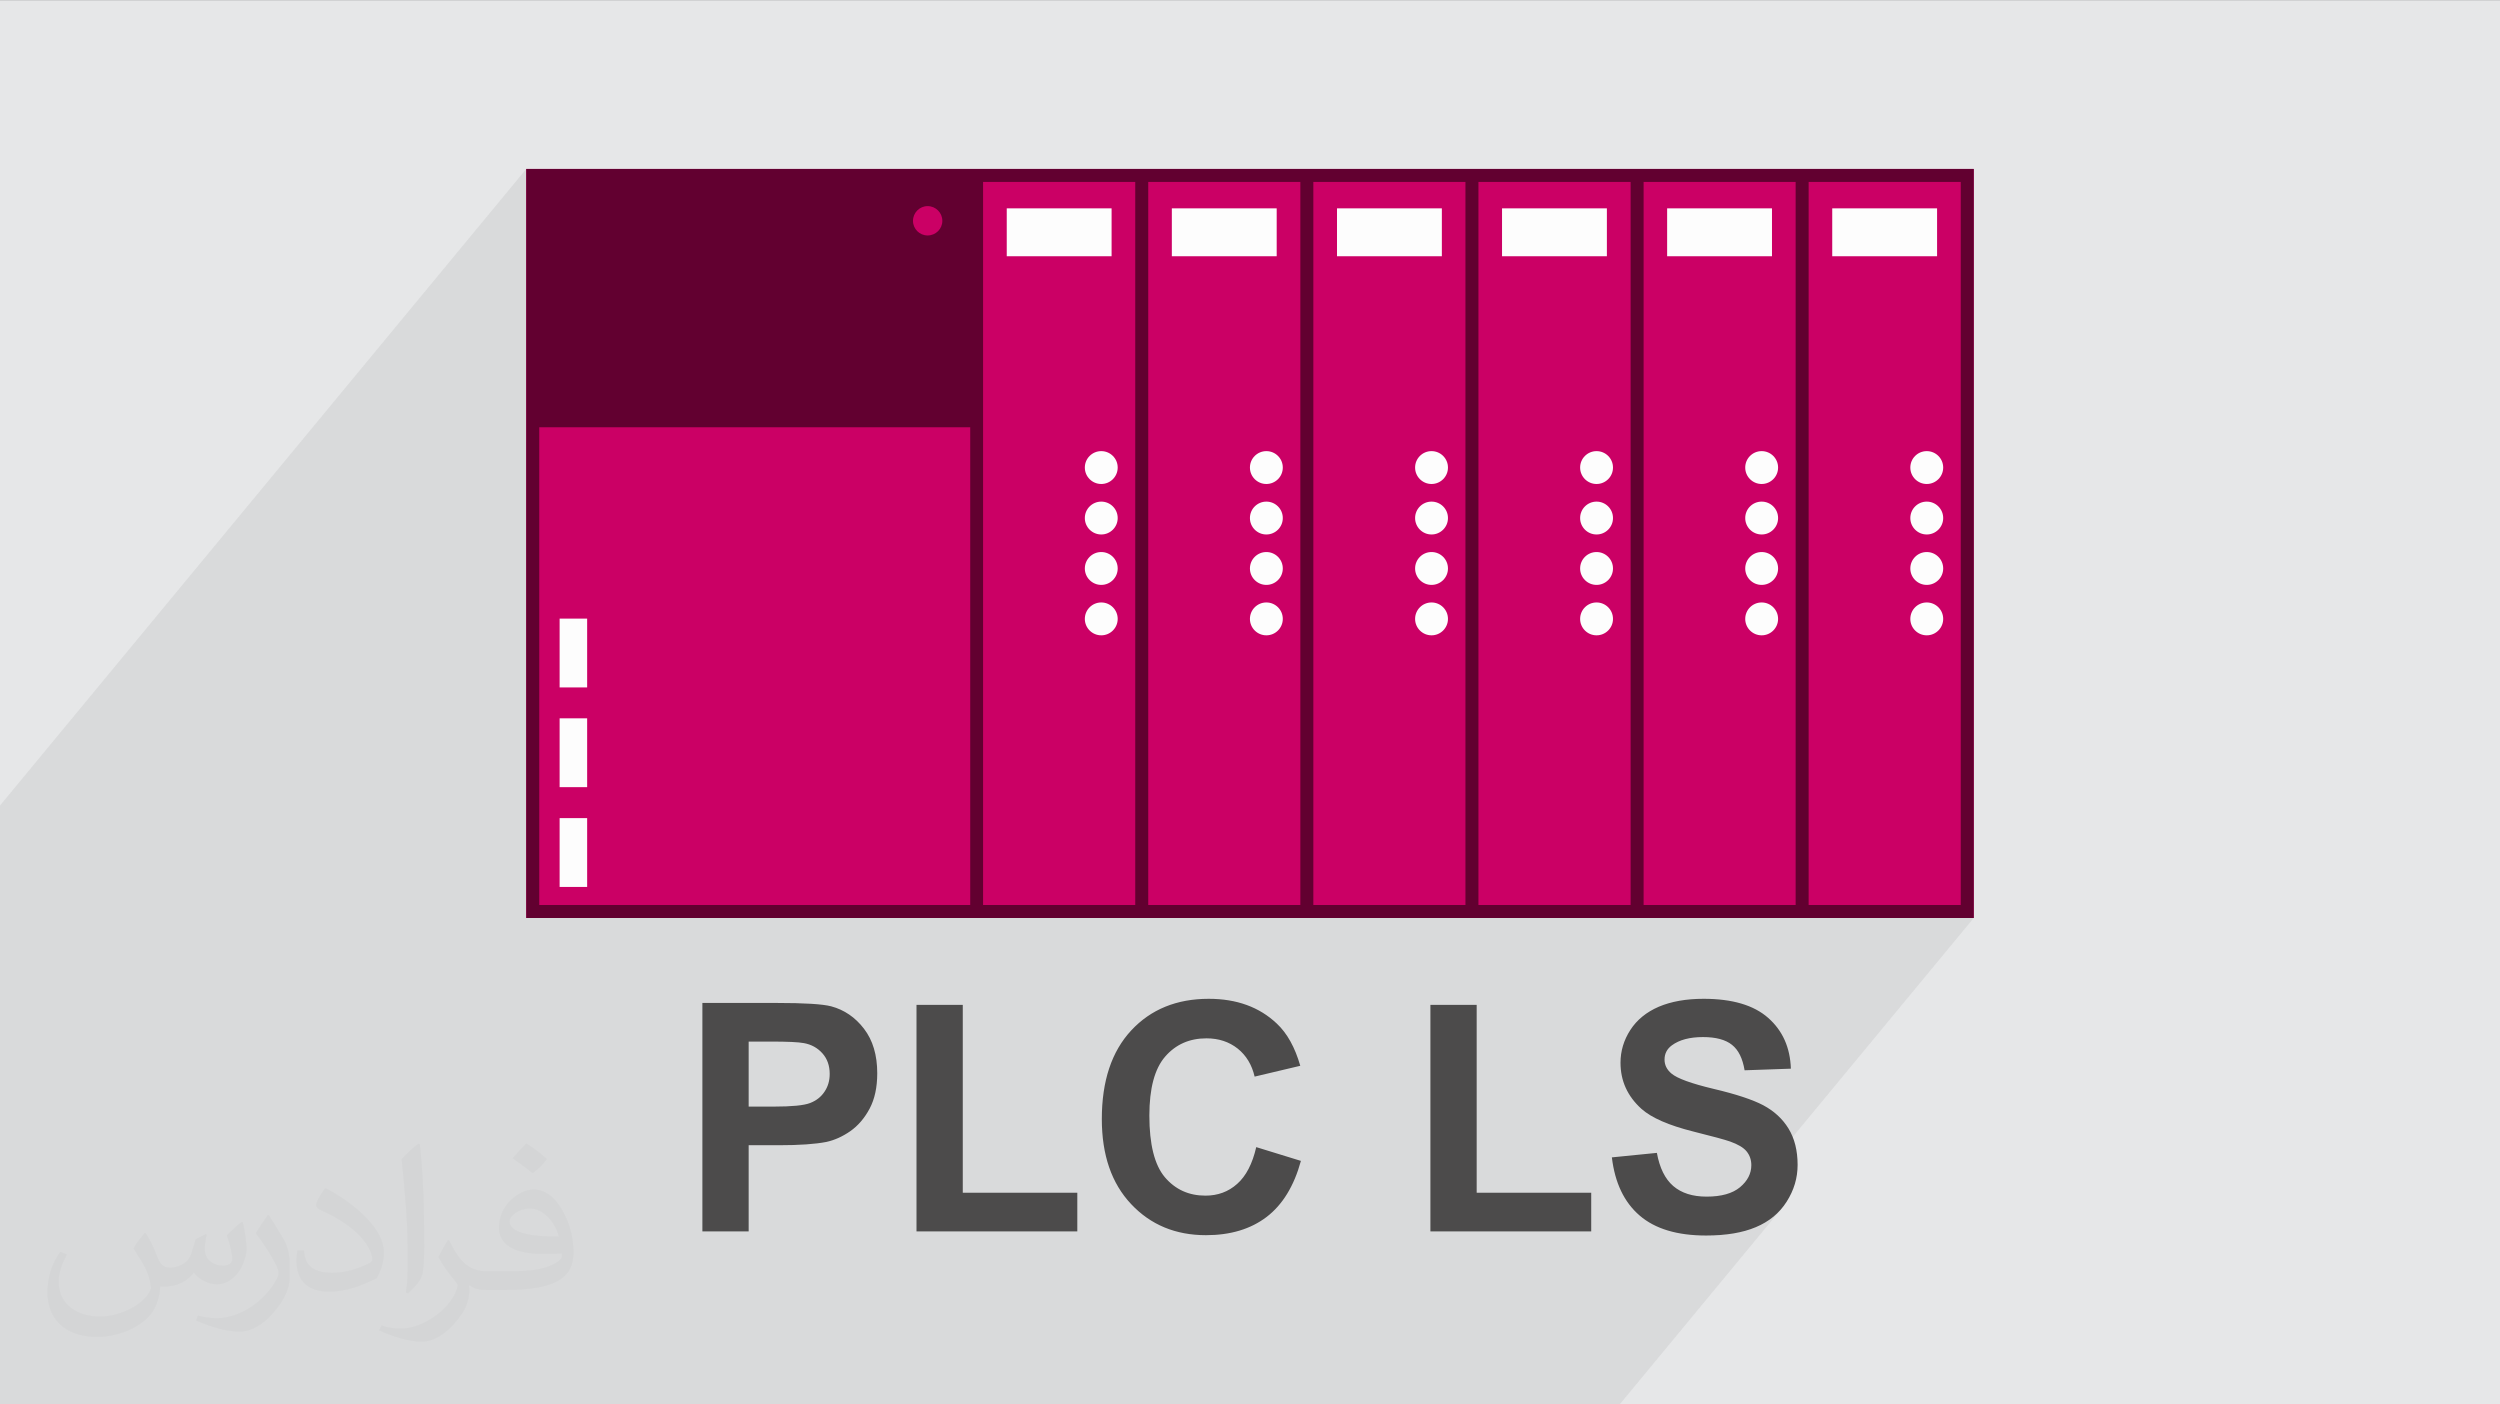 <?xml version="1.0" encoding="UTF-8"?>
<!DOCTYPE svg PUBLIC "-//W3C//DTD SVG 1.0//EN" "http://www.w3.org/TR/2001/REC-SVG-20010904/DTD/svg10.dtd">
<!-- Creator: CorelDRAW 2017 -->
<svg xmlns="http://www.w3.org/2000/svg" xml:space="preserve" width="356px" height="200px" version="1.0" style="shape-rendering:geometricPrecision; text-rendering:geometricPrecision; image-rendering:optimizeQuality; fill-rule:evenodd; clip-rule:evenodd"
viewBox="0 0 35600 19988"
 xmlns:xlink="http://www.w3.org/1999/xlink">
 <rect x="0" y="0" width="35600" height="19988" fill="#808080" stroke="none"/>
 <defs>
  <style type="text/css">
   <![CDATA[
    .fil5 {fill:#620030}
    .fil3 {fill:#CB0065}
    .fil0 {fill:#E6E7E8}
    .fil4 {fill:#FDFDFD}
    .fil6 {fill:#4C4B4B;fill-rule:nonzero}
    .fil1 {fill:#373435;fill-opacity:0.031}
    .fil2 {fill:#373435;fill-opacity:0.078}
   ]]>
  </style>
 </defs>
 <g id="Layer_x0020_1">
  <g id="_1636743113648">
   <path class="fil0" d="M0 0l35600 0 0 19988 -35600 0 0 -19988z"/>
   <path class="fil1" d="M2073 17552c68,103 112,202 156,312 31,63 48,183 199,183 43,0 106,-15 163,-45 63,-33 111,-83 135,-159l61 -203 145 -72 11 11c-21,76 -26,148 -26,205 0,170 147,234 263,234 68,0 128,-33 128,-95 0,-80 -34,-217 -77,-338 68,-68 136,-136 214,-192l12 6c34,145 53,287 53,381 0,94 -41,197 -75,265 -70,131 -195,237 -345,237 -113,0 -240,-57 -327,-163l-5 0c-83,102 -210,194 -413,194l-63 0c-9,134 -39,229 -82,314 -122,237 -481,404 -818,404 -472,0 -706,-272 -706,-633 0,-224 72,-431 184,-578l92 37c-71,134 -117,262 -117,386 0,339 275,499 593,499 293,0 657,-187 724,-404 -26,-238 -115,-349 -251,-566 41,-72 95,-144 160,-220l12 0 0 0zm5422 -1275c100,62 198,136 292,221 -53,74 -119,142 -202,202 -94,-77 -189,-143 -286,-213 66,-74 131,-146 196,-210zm51 926c-159,0 -290,105 -290,183 0,168 319,220 703,217 -49,-195 -216,-400 -413,-400l0 0zm-359 895c209,0 391,-6 530,-41 155,-39 285,-117 285,-171 0,-14 0,-31 -4,-45 -88,8 -187,8 -274,8 -282,0 -498,-65 -583,-223 -22,-43 -36,-93 -36,-148 0,-153 65,-304 182,-406 97,-86 204,-139 313,-139 197,0 354,159 464,408 60,137 102,293 102,492 0,131 -37,243 -119,325 -154,149 -435,205 -867,205l-196 0 0 0 -51 0c-108,0 -185,-19 -246,-66l-9 0c2,24 5,49 5,72 0,97 -32,221 -97,320 -193,287 -401,410 -581,410 -181,0 -405,-70 -606,-161l36 -70c66,27 155,45 280,45 324,0 751,-313 805,-618 -12,-25 -34,-58 -66,-93 -94,-114 -155,-209 -211,-307 49,-95 92,-172 134,-240l16 -2c139,283 265,445 547,445l44 0 0 0 203 0 0 0zm-1408 300c25,-130 27,-277 27,-413l0 -203c0,-376 -48,-925 -87,-1282 68,-75 162,-161 237,-219l22 7c51,449 63,971 63,1451 0,127 -5,250 -17,341 -7,113 -73,200 -213,332l-32 -14zm-1449 -597c7,178 94,318 398,318 190,0 349,-50 526,-134 31,-14 48,-33 48,-49 0,-111 -84,-259 -227,-392 -138,-127 -323,-238 -495,-312 -58,-25 -78,-51 -78,-76 0,-52 68,-160 124,-236l19 -2c197,104 418,256 580,427 149,158 241,316 241,489 0,128 -39,250 -102,361 -216,110 -446,192 -675,192 -277,0 -466,-129 -466,-435 0,-33 0,-84 12,-151l95 0 0 0zm-501 -503l172 279c63,102 122,215 122,392l0 226c0,184 -117,380 -306,574 -149,132 -279,187 -400,187 -180,0 -386,-55 -624,-158l26 -70c75,20 163,37 270,37 342,-2 692,-252 852,-558 19,-35 26,-68 26,-90 0,-35 -19,-74 -34,-109 -87,-166 -184,-316 -291,-454 55,-88 112,-174 173,-258l14 2 0 0z"/>
   <path class="fil2" d="M27603 6817l-299 361 2 -2 40 -21 44 -14 47 -5 47 5 44 14 40 21 35 29 28 35 22 39 13 44 5 48 -5 47 -13 44 -22 39 -28 35 -298 360 1 -1 40 -21 44 -14 47 -5 47 5 44 14 40 21 35 29 28 34 22 40 13 44 5 47 -5 47 -13 44 -22 40 -28 35 -296 358 39 -22 44 -13 47 -5 47 5 44 13 40 22 35 28 28 35 22 40 13 44 5 47 -5 47 -13 44 -22 40 -28 34 -1848 2236 0 1673 2166 0 -153 185 338 0 -3738 4521 31 -1 99 -6 95 -9 91 -13 86 -16 82 -21 78 -24 73 -28 69 -32 65 -35 61 -39 57 -44 53 -47 48 -51 -2288 2767 -685 0 -146 0 -191 0 -492 0 -641 0 -287 0 -577 0 -16 0 -154 0 -31 0 -153 0 -122 0 -768 0 -309 0 -160 0 -434 0 -11 0 -209 0 -153 0 -32 0 -153 0 -36 0 -10 0 -584 0 -10 0 -559 0 -36 0 -239 0 -201 0 -118 0 -11 0 -209 0 -153 0 -33 0 -110 0 -43 0 -35 0 -10 0 -83 0 -331 0 -170 0 -10 0 -282 0 -60 0 -217 0 -36 0 -251 0 -199 0 -108 0 -11 0 -209 0 -153 0 -33 0 -153 0 -35 0 -11 0 -93 0 -488 0 -2 0 -11 0 -281 0 -10 0 -267 0 -36 0 -40 0 -211 0 -138 0 -168 0 -11 0 -210 0 -153 0 -32 0 -154 0 -34 0 -11 0 -582 0 -1 0 -11 0 -282 0 -278 0 -34 0 -40 0 -84 0 -128 0 -177 0 -130 0 -11 0 -136 0 -73 0 -154 0 -31 0 -27 0 -97 0 -29 0 -36 0 -11 0 -279 0 -302 0 -2 0 -11 0 -280 0 -279 0 -35 0 -39 0 -211 0 -62 0 -246 0 -11 0 -583 0 -11 0 -262 0 -318 0 -3 0 -11 0 -280 0 -314 0 -39 0 -211 0 -1493 0 -294 0 -44 0 -309 0 -161 0 -32 0 -18 0 -290 0 -365 0 -27 0 -783 0 -28 0 -260 0 0 -92 0 -33 0 -345 0 -74 0 -119 0 -408 0 -52 0 -74 0 -348 0 -3077 0 -3901 7494 -9065 0 3901 185 -223 0 3077 290 -352 288 0 4780 -5781 -19 35 -13 40 -4 42 4 42 13 39 19 36 25 30 31 26 35 19 39 12 42 4 43 -4 39 -12 36 -19 31 -26 25 -30 -5022 6074 0 75 5638 -6820 0 784 337 -408 1494 0 0 255 521 -631 0 782 336 -406 1494 0 0 255 521 -631 0 783 337 -407 1493 0 0 255 521 -631 0 781 336 -405 1493 0 0 256 523 -632 0 781 335 -405 1493 0 0 255 522 -631 0 783 336 -407 1493 0 0 682 -1829 2213 0 2465 1517 -1835 34 -28 40 -22 44 -13 47 -5 47 5 44 13 40 22 35 28 28 35 22 40 13 44 5 47 -5 47 -13 44 -22 40 -28 34zm-13787 -4417l0 0zm11939 0l0 0zm-11939 0l0 0zm11939 0l0 0z"/>
   <g>
    <g>
     <path class="fil3" d="M25755 2400l-185 0 -2165 0 -185 0 -2167 0 -185 0 -2166 0 -185 0 -2166 0 -185 0 -2350 0 0 0 -6322 0 0 10666 6322 0 184 0 2167 0 184 0 2166 0 185 0 2166 0 185 0 2167 0 185 0 2166 0 185 0 2350 0 0 -10666 -2351 0 0 0z"/>
     <rect class="fil4" x="14336" y="2961" width="1493" height="682"/>
     <circle class="fil4" cx="15682" cy="6652" r="234"/>
     <circle class="fil4" cx="15682" cy="7371" r="234"/>
     <circle class="fil4" cx="15682" cy="8089" r="234"/>
     <circle class="fil4" cx="15682" cy="8807" r="234"/>
     <rect class="fil4" x="16687" y="2961" width="1493" height="682"/>
     <circle class="fil4" cx="18033" cy="6652" r="234"/>
     <circle class="fil4" cx="18033" cy="7371" r="234"/>
     <circle class="fil4" cx="18033" cy="8089" r="234"/>
     <circle class="fil4" cx="18033" cy="8807" r="234"/>
     <rect class="fil4" x="19039" y="2961" width="1493" height="682"/>
     <circle class="fil4" cx="20385" cy="6652" r="234"/>
     <circle class="fil4" cx="20385" cy="7371" r="234"/>
     <circle class="fil4" cx="20385" cy="8089" r="234"/>
     <circle class="fil4" cx="20385" cy="8807" r="234"/>
     <rect class="fil4" x="21389" y="2961" width="1493" height="682"/>
     <circle class="fil4" cx="22735" cy="6652" r="234"/>
     <circle class="fil4" cx="22735" cy="7371" r="234"/>
     <circle class="fil4" cx="22735" cy="8089" r="234"/>
     <circle class="fil4" cx="22735" cy="8807" r="234"/>
     <rect class="fil4" x="23740" y="2961" width="1493" height="682"/>
     <circle class="fil4" cx="25086" cy="6652" r="234"/>
     <circle class="fil4" cx="25086" cy="7371" r="234"/>
     <circle class="fil4" cx="25086" cy="8089" r="234"/>
     <circle class="fil4" cx="25086" cy="8807" r="234"/>
     <rect class="fil4" x="26091" y="2961" width="1493" height="682"/>
     <circle class="fil4" cx="27437" cy="6652" r="234"/>
     <circle class="fil4" cx="27437" cy="7371" r="234"/>
     <circle class="fil4" cx="27437" cy="8089" r="234"/>
     <circle class="fil4" cx="27437" cy="8807" r="234"/>
     <rect class="fil4" x="7969" y="8803" width="392" height="980"/>
     <rect class="fil4" x="7969" y="10223" width="392" height="980"/>
     <rect class="fil4" x="7969" y="11644" width="392" height="980"/>
     <path class="fil5" d="M25755 2400l-185 0 -2165 0 -185 0 -2167 0 -185 0 -2166 0 -185 0 -2166 0 -185 0 -2350 0 0 0 -6322 0 0 10666 6322 0 184 0 2167 0 184 0 2166 0 185 0 2166 0 185 0 2167 0 185 0 2166 0 185 0 2350 0 0 -10666 -2351 0 0 0zm-12546 529c116,0 210,94 210,210 0,115 -94,208 -210,208 -114,0 -208,-93 -208,-208 0,-116 94,-210 208,-210zm607 9952l-6137 0 0 -6803 6137 0 0 6803zm2350 0l-2167 0 0 -10296 2167 0 0 10296zm2351 0l-2166 0 0 -10296 2166 0 0 10296zm2351 0l-2166 0 0 -10296 2166 0 0 10296zm2352 0l-2167 0 0 -10296 2167 0 0 10296zm2350 0l-2165 0 0 -10296 2165 0 0 10296zm2351 0l-2166 0 0 -10296 2166 0 0 10296z"/>
    </g>
    <path class="fil6" d="M10002 17529l0 -3253 1054 0c399,0 658,16 780,48 186,50 342,156 467,319 126,164 189,375 189,634 0,200 -36,367 -108,503 -73,137 -165,244 -276,322 -111,77 -225,128 -340,153 -157,31 -383,47 -680,47l-427 0 0 1227 -659 0zm659 -2703l0 926 358 0c258,0 430,-17 517,-51 88,-34 156,-87 205,-161 49,-72 74,-156 74,-253 0,-119 -35,-217 -104,-294 -69,-77 -157,-126 -263,-145 -78,-15 -235,-22 -471,-22l-316 0zm2390 2703l0 -3226 659 0 0 2676 1631 0 0 550 -2290 0zm4838 -1200l636 196c-98,358 -261,624 -488,798 -227,173 -515,260 -864,260 -432,0 -788,-147 -1066,-443 -278,-295 -417,-699 -417,-1211 0,-542 140,-962 419,-1262 279,-300 648,-450 1103,-450 399,0 722,118 970,353 149,140 259,340 334,601l-650 154c-39,-168 -119,-301 -241,-399 -123,-97 -271,-146 -445,-146 -242,0 -438,87 -588,260 -150,173 -225,453 -225,840 0,411 74,704 221,878 149,175 341,262 578,262 175,0 326,-55 451,-167 126,-111 217,-285 272,-524zm2480 1200l0 -3226 659 0 0 2676 1631 0 0 550 -2290 0zm2584 -1054l641 -64c39,214 116,371 233,472 118,101 276,151 475,151 210,0 369,-45 476,-134 107,-90 161,-194 161,-314 0,-77 -23,-142 -68,-197 -44,-54 -123,-100 -235,-140 -77,-27 -251,-74 -523,-142 -351,-88 -597,-196 -739,-323 -199,-180 -298,-399 -298,-657 0,-166 47,-322 140,-466 94,-145 229,-255 405,-331 177,-75 389,-113 639,-113 406,0 713,90 918,271 206,181 314,422 324,724l-659 23c-28,-169 -87,-289 -179,-362 -92,-74 -230,-111 -413,-111 -189,0 -337,39 -444,118 -69,51 -104,118 -104,203 0,77 33,143 98,198 82,70 283,143 602,219 318,75 554,153 706,233 153,82 273,191 359,331 86,140 130,313 130,518 0,187 -52,361 -156,524 -103,163 -250,284 -439,363 -189,80 -425,119 -708,119 -411,0 -727,-95 -947,-285 -220,-189 -352,-466 -395,-828z"/>
   </g>
  </g>
 </g>
</svg>
